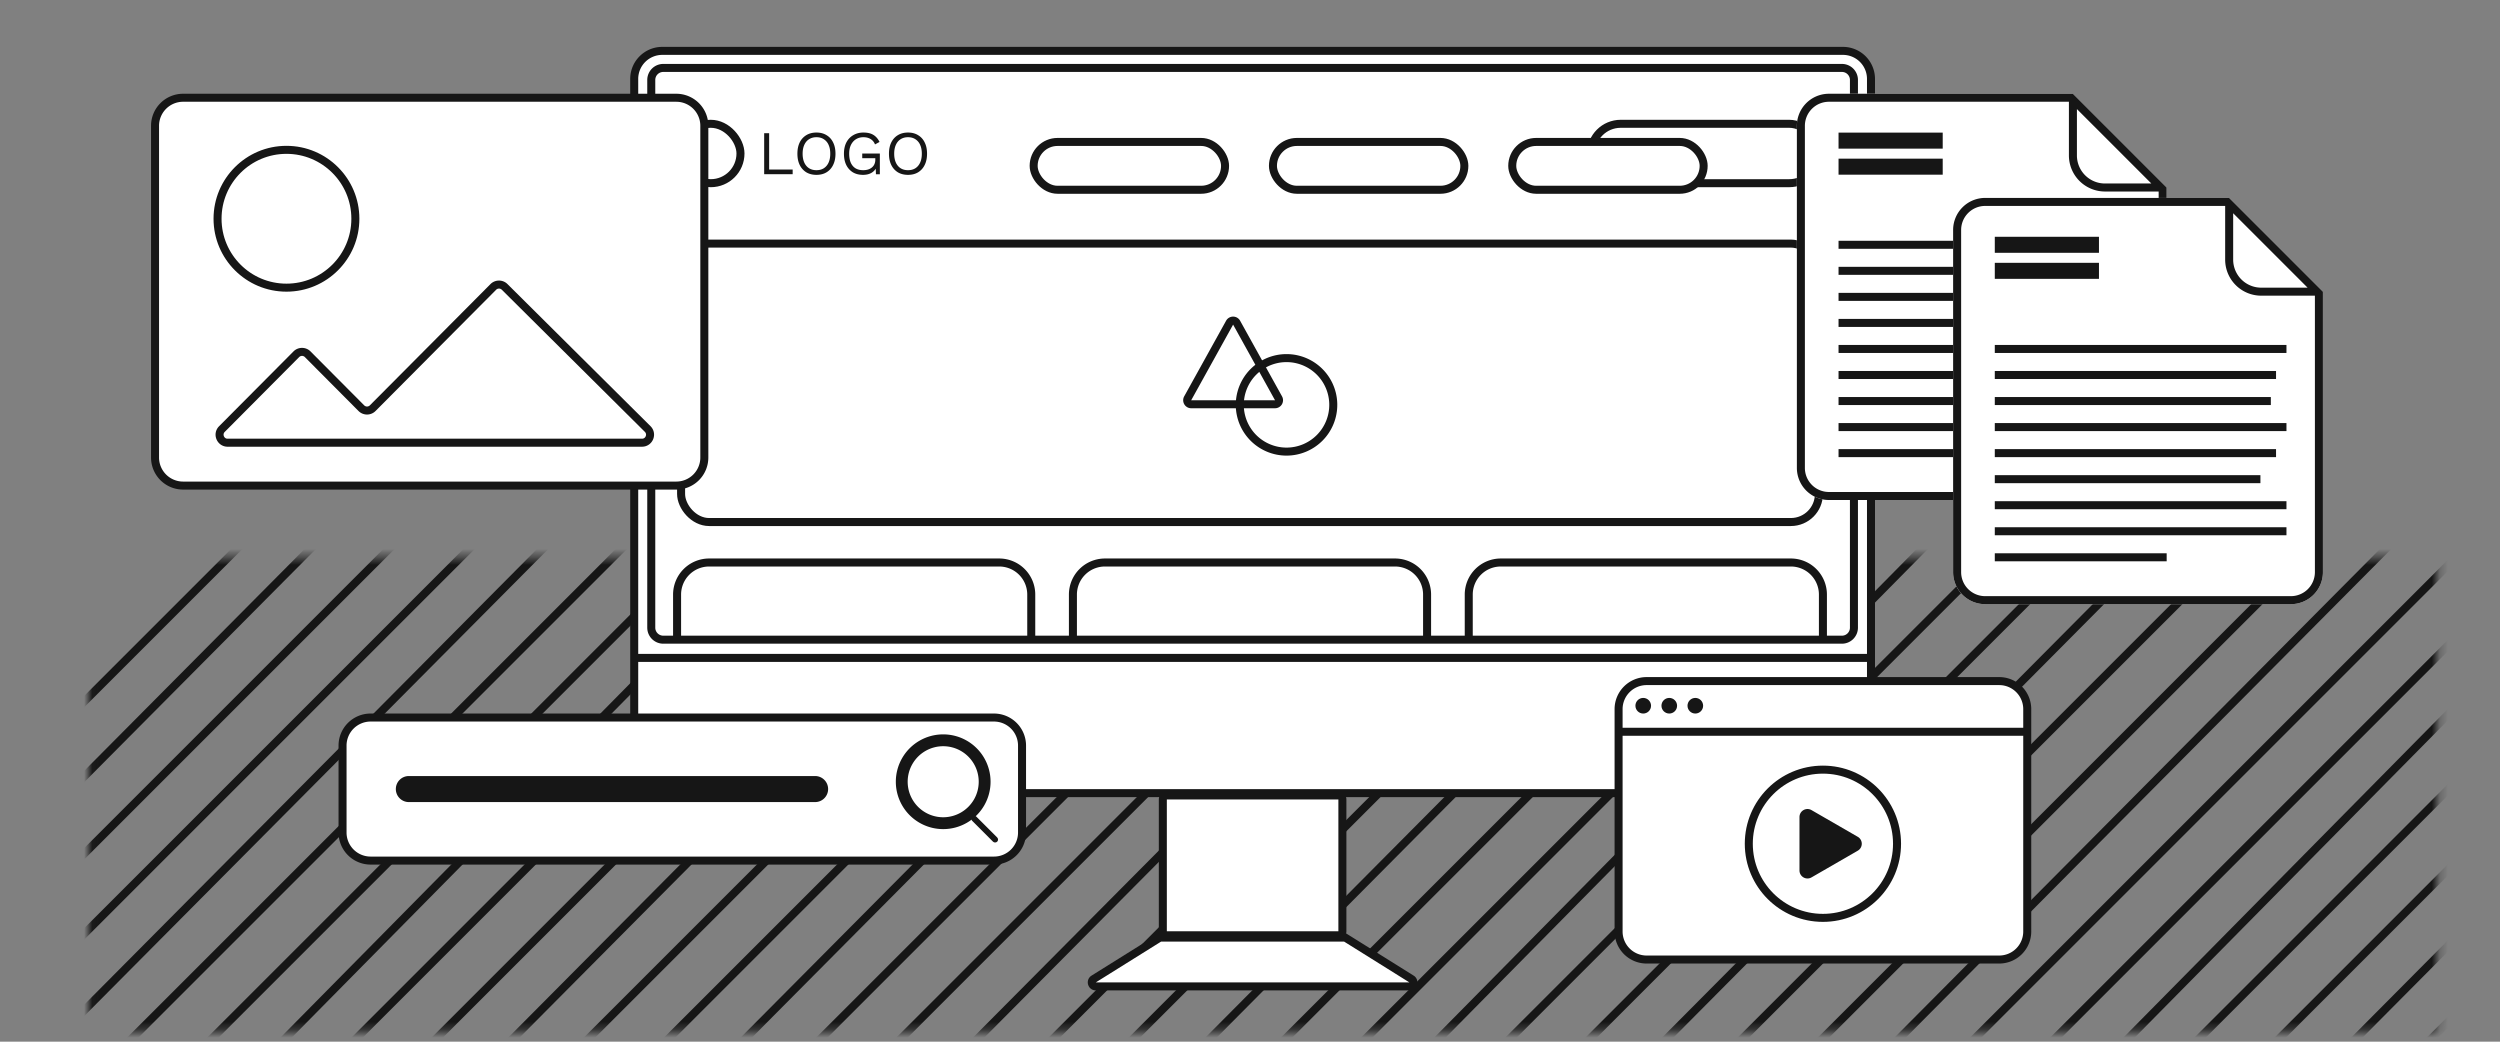 <svg width="312" height="130" viewBox="0 0 312 130" fill="none" xmlns="http://www.w3.org/2000/svg"><rect x="0" y="0" width="312" height="130" fill="#808080" stroke="none"/><mask id="a" style="mask-type:alpha" maskUnits="userSpaceOnUse" x="11" y="69" width="294" height="60"><path d="M11.05 69.55v59.15H304.2V69.55H11.05Z" fill="#D9D9D9"/></mask><g mask="url(#a)" stroke="#161616"><path d="m57.11 40.95-156 156M66.11 40.95l-155 156M76.11 40.95l-156 156M86.11 40.95l-156 156M95.11 40.95l-155 156M105.11 40.95l-156 156M115.11 40.95l-156 156M123.11 40.95l-154 156M133.11 40.95l-156 156M143.11 40.95l-156 156M152.11 40.95l-155 156M162.11 40.95l-156 156M172.11 40.95l-156 156M181.11 40.95l-155 156M191.11 40.95l-156 156M201.11 40.95l-156 156M210.11 40.95l-155 156M220.11 40.95l-156 156M230.11 40.95l-156 156M239.11 40.95l-155 156M249.11 40.95l-156 156M259.11 40.95l-156 156M267.11 40.95l-154 156M277.11 40.95l-156 156M287.11 40.95l-156 156M296.11 40.95l-155 156M306.11 40.95l-156 156M316.11 40.95l-156 156M325.11 40.95l-155 156M335.11 40.95l-156 156M345.11 40.95l-156 156M353.11 40.95l-154 156M363.11 40.95l-156 156M373.11 40.95l-156 156M382.11 40.95l-155 156M392.11 40.95l-156 156M402.11 40.95l-156 156M411.11 40.95l-155 156M421.11 40.95l-156 156M431.11 40.95l-156 156M440.11 40.95l-155 156M450.11 40.95l-156 156M460.11 40.95l-156 156"/></g><path d="M233.5 9.85v85.636a3.5 3.5 0 0 1-3.5 3.5H82.65a3.5 3.5 0 0 1-3.5-3.5V9.85a3.5 3.5 0 0 1 3.5-3.5H230a3.5 3.5 0 0 1 3.5 3.5Z" fill="#fff" stroke="#161616"/><path d="M231.372 9.978v68.355a1.5 1.5 0 0 1-1.5 1.5H82.778a1.5 1.5 0 0 1-1.5-1.5V9.978a1.5 1.5 0 0 1 1.5-1.5h147.094a1.5 1.5 0 0 1 1.5 1.5Z" fill="#fff" stroke="#161616"/><path d="M79.004 82.106h154.641" stroke="#161616"/><path d="M167.53 99.776v16.444a.5.5 0 0 1-.5.5h-21.409a.5.5 0 0 1-.5-.5V99.776a.5.5 0 0 1 .5-.5h21.409a.5.5 0 0 1 .5.5ZM168.007 117.086l8.15 5.094c.426.266.238.924-.265.924h-39.135c-.502 0-.691-.658-.265-.924l8.15-5.094a.507.507 0 0 1 .265-.076h22.835c.094 0 .186.027.265.076Z" fill="#fff" stroke="#161616"/><rect x="198.559" y="15.45" width="28.441" height="7.412" rx="3.706" fill="#fff" stroke="#161616"/><rect x="129" y="17.715" width="23.887" height="5.968" rx="2.984" fill="#fff" stroke="#161616"/><rect x="158.864" y="17.715" width="23.887" height="5.968" rx="2.984" fill="#fff" stroke="#161616"/><rect x="188.729" y="17.715" width="23.887" height="5.968" rx="2.984" fill="#fff" stroke="#161616"/><rect x="85" y="15.45" width="7.412" height="7.412" rx="3.706" stroke="#161616"/><path d="M95.99 21.162h2.934v.582h-3.556V16.62h.621v4.542ZM101.892 16.542c.487 0 .906.109 1.258.326.357.212.632.515.823.909.197.393.295.861.295 1.405s-.098 1.012-.295 1.405a2.142 2.142 0 0 1-.823.917c-.352.212-.771.318-1.258.318-.486 0-.908-.106-1.265-.318a2.211 2.211 0 0 1-.823-.917c-.192-.393-.288-.861-.288-1.405 0-.543.096-1.012.287-1.405a2.16 2.16 0 0 1 .824-.909c.357-.217.779-.326 1.265-.326Zm0 .582c-.352 0-.657.083-.916.249-.259.16-.458.396-.598.706-.14.306-.21.673-.21 1.103 0 .43.07.8.21 1.11.14.306.339.541.598.707.259.16.564.24.916.24.357 0 .663-.08.916-.24.259-.166.459-.401.598-.707.14-.31.21-.68.21-1.11 0-.43-.07-.797-.21-1.103a1.549 1.549 0 0 0-.598-.706c-.253-.166-.559-.249-.916-.249ZM107.701 21.822c-.487 0-.909-.106-1.266-.318a2.214 2.214 0 0 1-.823-.917c-.192-.393-.287-.861-.287-1.405 0-.543.101-1.012.302-1.405.207-.394.495-.697.862-.909.368-.217.79-.326 1.266-.326.507 0 .919.096 1.235.287.32.192.579.487.776.886l-.567.31a1.3 1.3 0 0 0-.543-.668c-.244-.155-.544-.233-.901-.233-.347 0-.655.083-.924.249-.264.16-.474.396-.629.706-.15.306-.225.673-.225 1.103 0 .43.065.8.194 1.11.135.306.331.541.59.707.264.16.585.24.963.24.212 0 .409-.025.59-.077a1.41 1.41 0 0 0 .481-.248c.14-.11.249-.246.327-.412a1.37 1.37 0 0 0 .116-.582v-.179h-1.631v-.582h2.198v2.585h-.489l-.031-.955.132.024c-.135.32-.347.569-.637.745-.29.176-.65.264-1.079.264ZM113.319 16.542c.487 0 .906.109 1.258.326.357.212.632.515.823.909.197.393.295.861.295 1.405s-.098 1.012-.295 1.405a2.142 2.142 0 0 1-.823.917c-.352.212-.771.318-1.258.318-.486 0-.908-.106-1.265-.318a2.207 2.207 0 0 1-.823-.917c-.192-.393-.288-.861-.288-1.405 0-.543.096-1.012.288-1.405.196-.394.471-.697.823-.909.357-.217.779-.326 1.265-.326Zm0 .582c-.352 0-.657.083-.916.249-.259.16-.458.396-.598.706-.14.306-.209.673-.209 1.103 0 .43.069.8.209 1.11.14.306.339.541.598.707.259.16.564.24.916.24.358 0 .663-.08.917-.24.258-.166.458-.401.597-.707.14-.31.21-.68.21-1.11 0-.43-.07-.797-.21-1.103a1.553 1.553 0 0 0-.597-.706c-.254-.166-.559-.249-.917-.249Z" fill="#161616"/><rect x="85" y="30.4" width="142" height="34.75" rx="3.5" fill="#fff" stroke="#161616"/><path d="M128.7 79.95V74.2a4 4 0 0 0-4-4H88.5a4 4 0 0 0-4 4v5.75M178.1 79.95V74.2a4 4 0 0 0-4-4h-36.2a4 4 0 0 0-4 4v5.75M227.5 79.95V74.2a4 4 0 0 0-4-4h-36.2a4 4 0 0 0-4 4v5.75" stroke="#161616"/><path d="M153.454 40.27a.5.5 0 0 1 .875 0l5.231 9.438a.5.5 0 0 1-.438.742h-10.461a.5.5 0 0 1-.437-.742l5.23-9.437Z" fill="#fff" stroke="#161616"/><path d="M166.392 50.45a5.834 5.834 0 1 1-11.667 0 5.834 5.834 0 0 1 11.667 0Z" stroke="#161616"/><path d="M87.9 15.7v41.4a3.5 3.5 0 0 1-3.5 3.5H22.85a3.5 3.5 0 0 1-3.5-3.5V15.7a3.5 3.5 0 0 1 3.5-3.5H84.4a3.5 3.5 0 0 1 3.5 3.5Z" fill="#fff" stroke="#161616"/><path d="M28.405 55.25h51.72c.892 0 1.338-1.08.705-1.71L62.978 35.805a1 1 0 0 0-1.414.005l-15.05 15.13a1 1 0 0 1-1.418 0L38.4 44.21a1 1 0 0 0-1.418 0l-9.286 9.336c-.628.63-.181 1.705.708 1.705Z" stroke="#161616"/><circle cx="35.75" cy="27.3" r="8.6" fill="#fff" stroke="#161616"/><path d="M127.55 93.05v10.85a3.5 3.5 0 0 1-3.5 3.5h-77.8a3.5 3.5 0 0 1-3.5-3.5V93.05a3.5 3.5 0 0 1 3.5-3.5h77.8a3.5 3.5 0 0 1 3.5 3.5Z" fill="#fff" stroke="#161616"/><path d="M101.725 99.6h-50.7a1.125 1.125 0 0 1 0-2.25h50.7a1.125 1.125 0 0 1 0 2.25Z" fill="#161616" stroke="#161616"/><rect x="121.315" y="102.166" width=".369" height="4.064" rx=".185" transform="rotate(-45 121.315 102.166)" fill="#161616" stroke="#161616" stroke-width=".369"/><path fill-rule="evenodd" clip-rule="evenodd" d="M117.711 91.65a5.911 5.911 0 1 0 0 11.823 5.911 5.911 0 0 0 0-11.823Zm0 1.478a4.433 4.433 0 1 0 0 8.866 4.433 4.433 0 0 0 0-8.866Z" fill="#161616"/><path d="M266.4 62.4h-38.15a4 4 0 0 1-4-4V15.7a4 4 0 0 1 4-4h30.45l11.7 11.7v35a4 4 0 0 1-4 4Z" fill="#fff"/><path fill-rule="evenodd" clip-rule="evenodd" d="M259.2 13.614V19.4a3.5 3.5 0 0 0 3.5 3.5h5.786l-9.286-9.286Zm-.5-1.914 11.7 11.7v35a4 4 0 0 1-4 4h-38.15a4 4 0 0 1-4-4V15.7a4 4 0 0 1 4-4h30.45Zm-.5 1h-29.95a3 3 0 0 0-3 3v42.7a3 3 0 0 0 3 3h38.15a3 3 0 0 0 3-3V23.9h-6.7a4.5 4.5 0 0 1-4.5-4.5v-6.7Z" fill="#161616"/><path d="M229.45 30.55h36.4M229.45 33.8h35.1M229.45 37.05h34.45M229.45 40.3h36.4M229.45 43.55h35.1M229.45 46.8h33.15M229.45 50.05h36.4M229.45 53.3h36.4M229.45 56.55h21.45" stroke="#161616"/><path d="M229.45 20.8h13M229.45 17.55h13" stroke="#161616" stroke-width="2"/><path d="M285.9 75.4h-38.15a4 4 0 0 1-4-4V28.7a4 4 0 0 1 4-4h30.45l11.7 11.7v35a4 4 0 0 1-4 4Z" fill="#fff"/><path fill-rule="evenodd" clip-rule="evenodd" d="M278.7 26.614V32.4a3.5 3.5 0 0 0 3.5 3.5h5.786l-9.286-9.286Zm-.5-1.914 11.7 11.7v35a4 4 0 0 1-4 4h-38.15a4 4 0 0 1-4-4V28.7a4 4 0 0 1 4-4h30.45Zm-.5 1h-29.95a3 3 0 0 0-3 3v42.7a3 3 0 0 0 3 3h38.15a3 3 0 0 0 3-3V36.9h-6.7a4.5 4.5 0 0 1-4.5-4.5v-6.7Z" fill="#161616"/><path d="M253 88.5v27.75a3.5 3.5 0 0 1-3.5 3.5h-44a3.5 3.5 0 0 1-3.5-3.5V88.5a3.5 3.5 0 0 1 3.5-3.5h44a3.5 3.5 0 0 1 3.5 3.5Z" fill="#fff" stroke="#161616"/><path d="M201.825 91.325h51.35" stroke="#161616"/><circle cx="205.075" cy="88.075" fill="#161616" r=".975"/><circle cx="208.325" cy="88.075" fill="#161616" r=".975"/><circle cx="211.575" cy="88.075" fill="#161616" r=".975"/><circle cx="227.5" cy="105.3" r="9.25" fill="#fff" stroke="#161616"/><path d="M231.85 104.434a1 1 0 0 1 0 1.732l-5.775 3.334a1 1 0 0 1-1.5-.866v-6.668a1 1 0 0 1 1.5-.866l5.775 3.334Z" fill="#161616"/><path d="M248.95 43.55h36.4M248.95 46.8h35.1M248.95 50.05h34.45M248.95 53.3h36.4M248.95 56.55h35.1M248.95 59.8h33.15M248.95 63.05h36.4M248.95 66.3h36.4M248.95 69.55h21.45" stroke="#161616"/><path d="M248.95 33.8h13M248.95 30.55h13" stroke="#161616" stroke-width="2"/></svg>